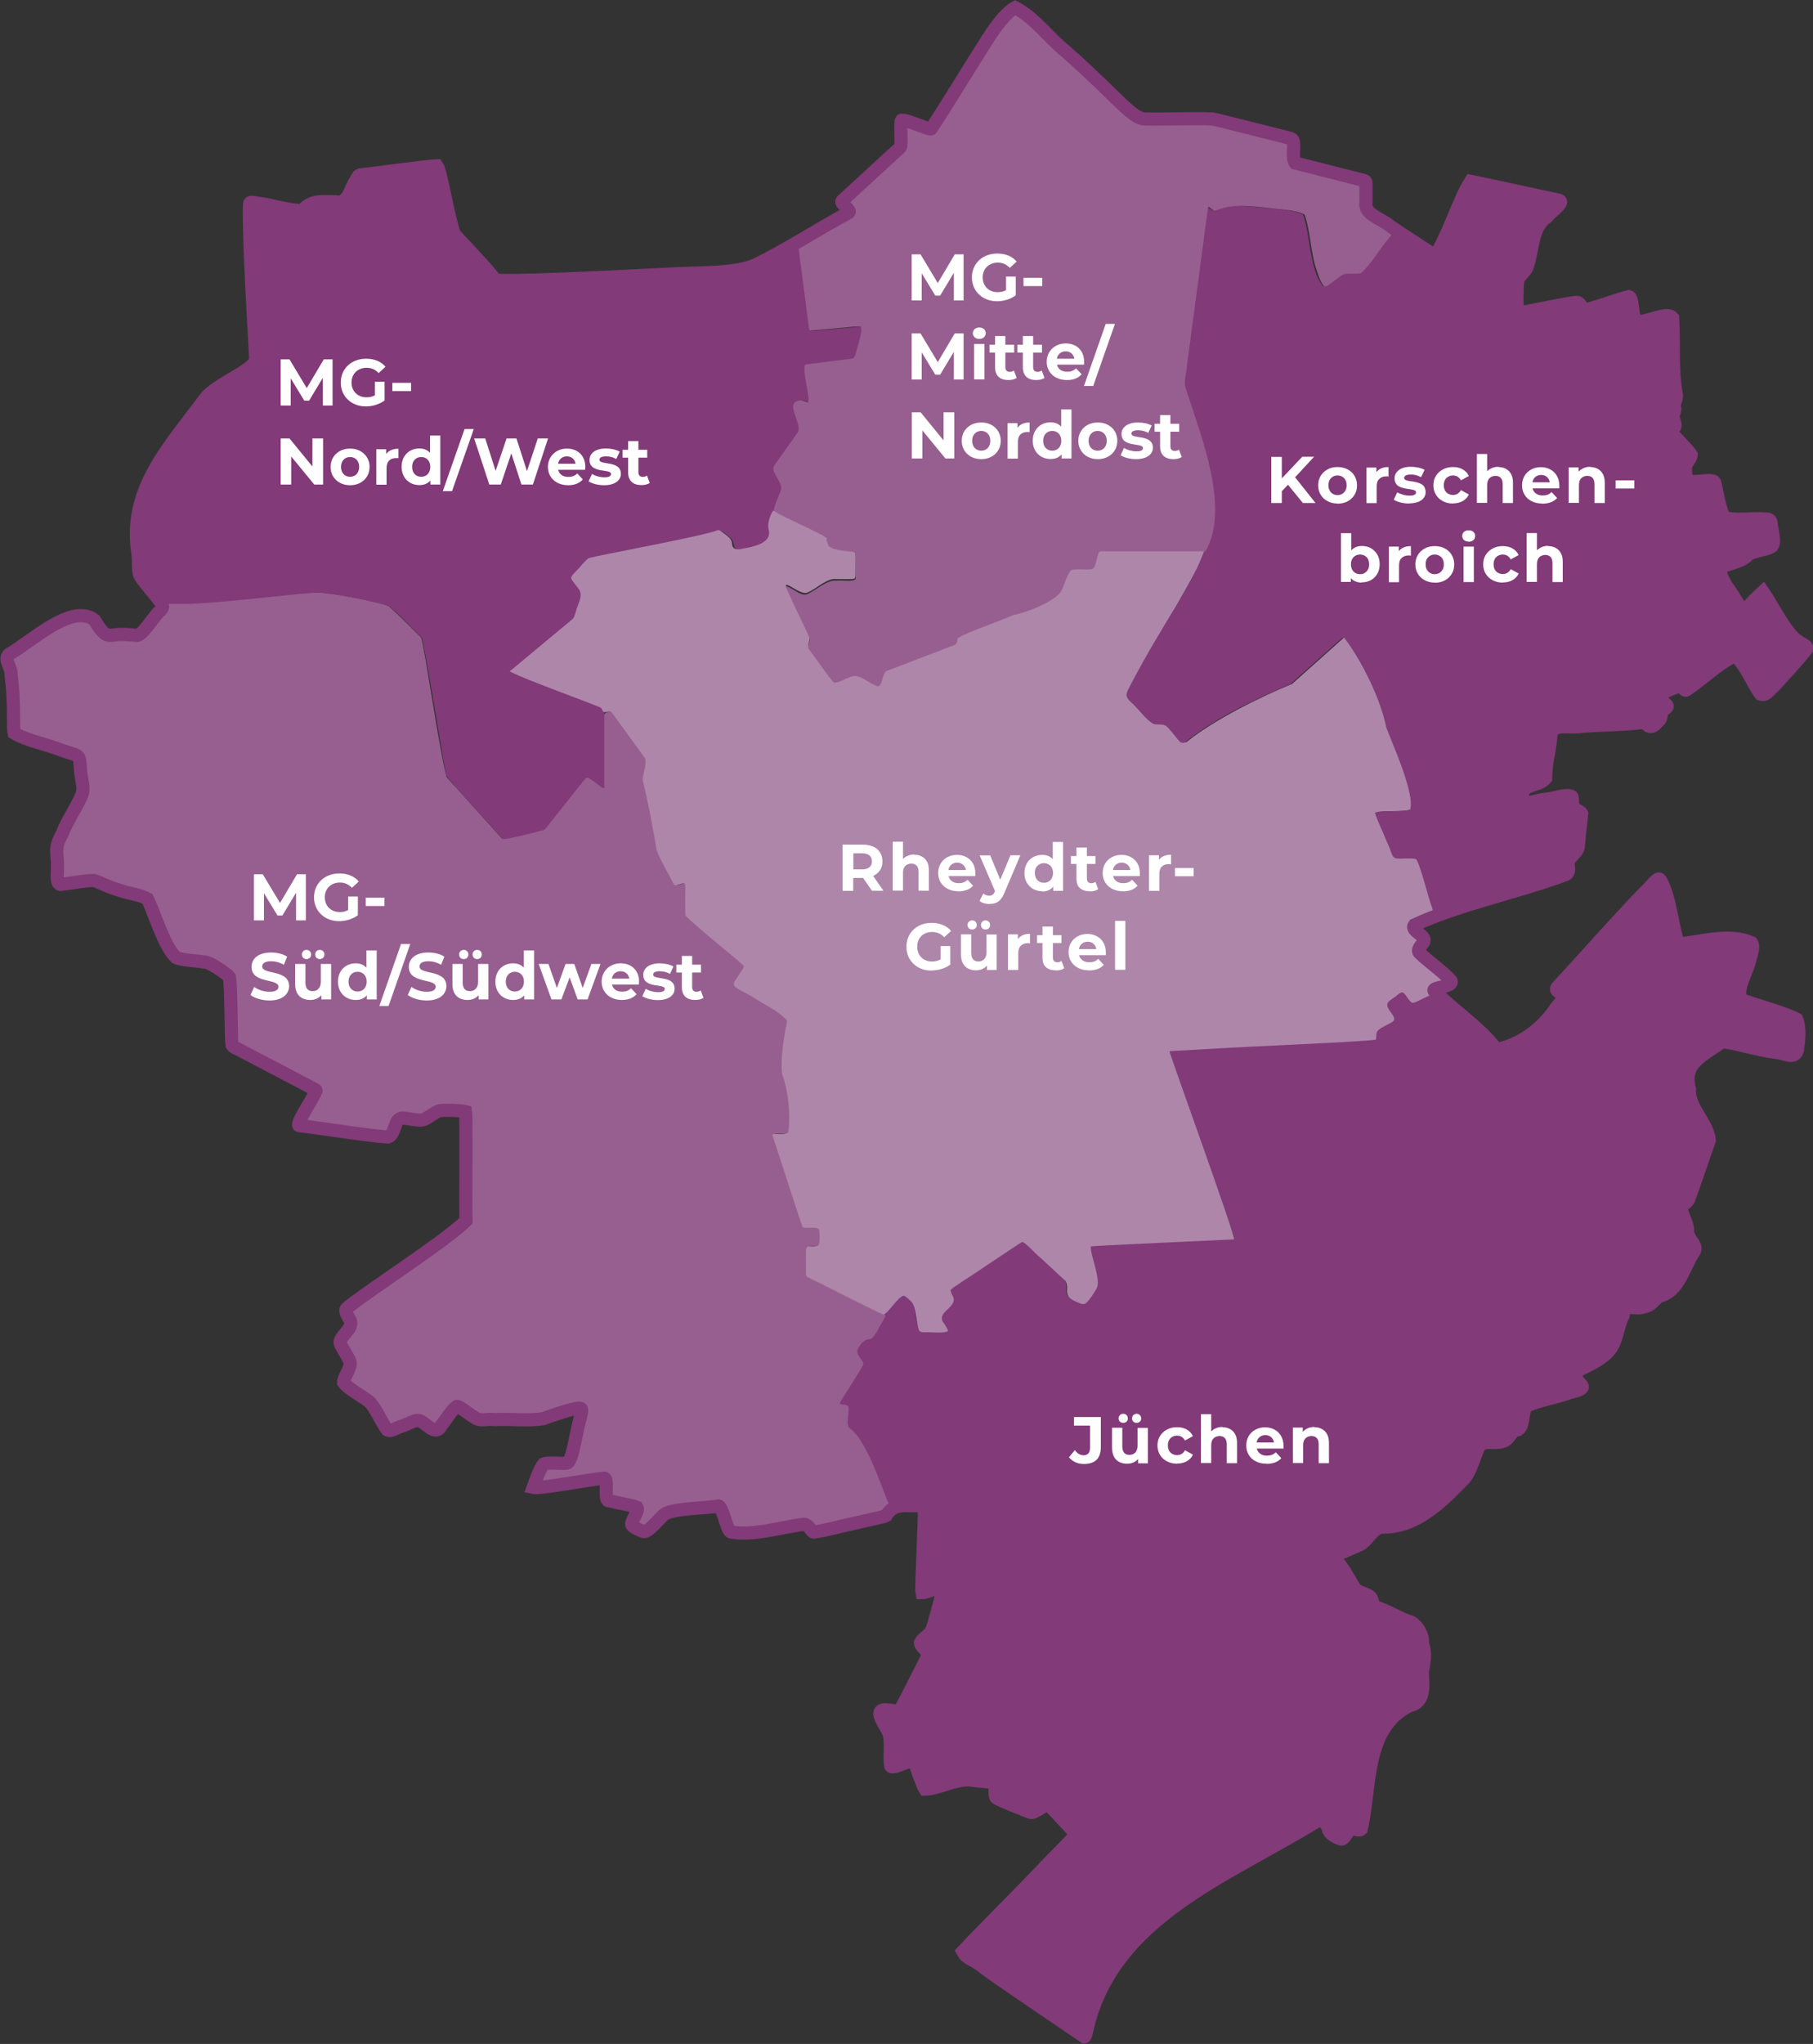 <?xml version="1.0" encoding="UTF-8"?><svg id="Ebene_1" xmlns="http://www.w3.org/2000/svg" viewBox="0 0 137.65 155.1"><rect x="0" y="0" width="137.65" height="155.1" fill="#333333" stroke="none"/><defs><style>.cls-1{fill:#ae86aa;}.cls-2{fill:#fff;}.cls-3{fill:#975f8f;}.cls-4{fill:#823a78;}.cls-5{fill:none;stroke:#823a78;stroke-miterlimit:10;}</style></defs><g id="Mönchengladbach"><path class="cls-4" d="M106.35,75.14c-.11.03-1.09.73-1.14.94-.03.15.21.46.39.78.15.24.22.38.1.49-.2.22-1.12.51-1.25.83-.1.21-.05.5-.09.59-3.22.25-13.87.77-15.62.88.2.79.52,1.5.9,2.68,1.07,3.13,3.09,8.81,4.01,11.62-.73.06-10.13.48-10.87.53-.1.38.26,1.25.34,1.87.23.95.31,1.09-.27,1.89-.21.29-.4.58-.59.64-.29.06-1.08-.35-1.23-.58-.13-.23-.04-.76-.1-.98-.23-.47-.87-.84-1.33-1.34-.66-.54-1.52-1.55-2.04-1.82-1.21.75-3.27,2.2-4.69,3.12-.34.24-.6.39-.7.48-.17.09.3.71.17,1.02-.1.38-1.19.9-.79,1.43.05.09.16.27.22.36.06.16.22.3.08.45-.35.03-1.65.09-2.01-.03-.23-.21-.31-1.35-.41-1.72-.06-.45-.48-.91-.88-.98-.95.53-1.84,2.28-2.42,3.11-.22.2-.53.21-.77.39-.26.28-.59.64-.33,1.04.24.38.55.57.18,1.01-.4.64-1.38,2.19-1.59,2.57-.12.24.51.05.63.33.09.25-.11,1.08-.04,1.36.04.23.21.31.41.5,1.22,1.24,2.13,4.28,2.7,5.53.18.43,2.89-.13,2.83.35-.02.92-.25,6.12-.21,6.42.33.01.99-.35,1.34-.43.16-.04.24-.01.24.09-.03.36-.24,1.09-.39,1.7-.2.63-.29,1.26-.55,1.64-.18.26-.6.46-.75.78,0,.38.86.75.46,1.21-.45.87-1.74,3.47-2.02,3.93-.36.16-.83-.08-1.22-.02-.33.03-.39.23-.27.51.29.6.8,1.2.76,1.93.02.5-.03,1.24.02,1.79.03.09.1.1.26.06.24-.07.74-.22,1.07-.32.34-.1.45-.12.54.12.11.35.56,1.65.74,1.91.11.08.43-.06.96-.19,1.07-.23,1.63-.61,2.7-.47.55.07,1.32.1,1.52.2.26.1.04.99.24,1.13.31.2,2.1.9,2.53,1.08.21.1.46-.08.88-.34.19-.09.46-.33.65-.14.2.2.68.73,1.13,1.21.49.56.86.81.83,1.01-.61.64-7.49,7.71-8.53,8.78-.16.24.3.39.41.5,1.07.72,8.24,5.71,8.8,6.04.05,0,.09-.14.15-.39,1.86-8.67,10.69-11.78,17.58-16.05.44-.14.77.44.83.78.17.3.64.54.9.62.29.07.44-.56.73-.71.24-.15.65.14.82-.04.53-2.11.38-4.67,1.27-6.76.3-.93,1.52-2.25,2.42-2.64,1.24-.24.96-1.63.95-2.59.1-.57.29-1.29.07-1.92-.05-.12-.07-.25-.06-.38.07-.53-.43-1.21-.83-1.46-.36-.22-.74-.21-1.11-.42-.36-.23-.94-.53-1.5-.71-.31-.11-.34-.43-.44-.69-.11-.25-.55-.35-.89-.49-.7-.39-1.04-1.65-1.73-2.41-.09-.15-.14-.24-.02-.38.39-.21,1.63-.72,1.89-.87.33-.17.93-1.11,1.31-1.21.39-.1,1.01-.07,1.5-.2,1.36-.28,2.54-1.08,3.46-2.11.93-.72,1.61-1.3,2.13-2.46.24-.54.32-1.15.58-1.5.43-.41,1.18-.08,1.72-.28.39-.07.47-.37.63-.59.12-.15.37-.21.55-.32.51-.33.28-1.5.68-1.8,1.19-.53,2.85-.8,4.09-1.28.48-.19-.74-1-.57-1.19.97-.58,2.27-1,2.92-1.99.35-.52.36-1.14.59-1.69.21-.42.28-.87.44-1.23.07-.08.16-.11.31-.09.31.06.73.03,1.09-.05.57-.07.76-.52,1.18-.81.25-.16.53-.12.75-.27.82-.87,1.3-2.12,1.92-3.17.16-.39-.16-.61-.35-.97-.13-.21-.17-.39-.18-.6.04-.45-.37-1.07-.46-1.6,0-.41.44-.44.57-.81.36-.87.69-2.05,1.03-2.98.37-.98.86-1.76.08-2.66-.87-1.35-1.61-3.21-.8-4.68.58-.51,1.61-1.22,2.3-1.61,1.59.26,3.64.85,5.28,1.03.6-.19.41-1.21.45-1.72-.06-.37.07-.75-.15-1.03-.36-.24-1.21-.46-2.02-.77-.75-.26-1.51-.5-2-.62-.16-.06-.28-.15-.33-.32,0-.93.6-2.02.83-2.94.12-.47.32-1.08,0-1.25-1.21-.35-2.79-.23-4.06-.07-.49.06-.94.37-1.4.24-.46-1.18-.49-3.13-1.32-4.78-.07-.13-.14-.19-.23-.15-.31.24-.68.69-1.01,1-2.19,2.26-4.46,4.88-6.56,7.13-.19.19-.18.32.04.44.63.32.14.77-.19,1.19-.53.78-1.11,1.38-1.94,2.07-.65.58-1.47.7-2.26,1.06-.13.03-.24,0-.38-.07-.35-.21-.75-.8-1.01-1.1-.65-.67-1.45-1.15-2.14-1.81-.37-.35-.92-.94-1.47-1.22-.34-.17-1.47.73-1.78.63-.21-.06-.55-.72-.69-.8l-.07-.02h0Z"/><path class="cls-3" d="M26.1,104.96c.44.44,1.63,1.09,2.1,1.53.38.4.89,1.69,1.32,2.07.29-.01.88-.29,1.26-.43.33-.13.64-.25.81-.31.48-.17,1.28.76,1.56.73.32-.07,1.11-1.56,1.58-1.82.15-.03.94.59,1.33.83.54.34.79.1,1.52.17,1.28-.06,2.59.11,3.73-.07.53-.19,2.58-.92,2.84-.78.14.06.05.3-.03.71-.25,1.09-.72,3.13-.83,3.37-.33.24-1.54-.07-1.95.14-.3.34-.64,1.36-.8,1.79,1.22-.02,4.88-.69,5.44-.71.13.02.11.19.12.29.03.32-.07,1,.06,1.3.42.31,1.88.39,2.29.62.22.22-.54,1.15-.38,1.33.04.14.29.24.54.36l.32.14c.33.25,1.67-1.54,1.91-1.49,1-.13,2.87-.34,3.66-.42.23-.03.28-.01.37.24.21.37.37,1.63.86,1.77,1.63.17,3.78-.4,5.41-.63.37,0,.57.55.74.59.94-.1,2.1-.49,3.47-.75,1.49-.47,2.16-.1,2.46-1.15-.03-.13-.27-.15-.38-.36-.55-1.35-1.67-4.75-2.87-5.6-.1-.09-.17-.17-.19-.31-.07-.28.13-1.11.04-1.36-.11-.27-.75-.09-.63-.32.25-.48,1.67-2.59,1.77-2.91-.03-.36-.6-.71-.43-1.12.15-.35.49-.75.81-.77.41.08.74-.82,1.02-1.26.09-.13.29-.48.27-.6-.27-.2-5.2-2.6-5.78-2.91-.13-.13-.09-.2-.1-.47,0-.44,0-1.27,0-1.59.01-.19.12-.25.34-.26.22-.01.5.01.6-.08.15-.12.1-.88.06-1.15-.13-.3-.83-.12-1.06-.18-.23-.01-.22-.07-.28-.25-.25-.77-.49-1.5-.81-2.47-.47-1.45-1.01-3.09-1.27-3.88-.08-.3-.2-.45-.07-.49.19-.07,1.13.08,1.16-.21.05-.14.03-.38.04-.64.02-1.17-.02-2.51-.45-3.36-.2-1.09-.1-2.62.19-3.78.34-.76-.12-.91-.79-1.34-.34-.22-.72-.46-1.1-.7-.76-.59-1.82-.81-2.07-1.34.06-.26.53-.86.72-1.21.1-.19.02-.21-.15-.36-.81-.69-3.72-3.15-4.15-3.52-.24-.57,0-2.17-.13-2.51-.12-.21-.74.31-.86-.04-.24-.43-.9-1.72-1.22-2.35-.37-1.47-.61-3.94-1.13-5.39,0-.87.55-1.5-.05-2.1-.62-.85-2.02-2.8-2.32-3.18-.1-.11-.31-.04-.49.05-.27.13-.18.27-.19.74v4.82c0,.14,0,.19-.13.11-.19-.12-.87-.65-1.15-.79-.83.71-2.07,2.58-2.86,3.47-.35.42-.32.5-.65.59-.7.17-1.98.45-2.56.59-.34.08-.36.08-.49-.06-.59-.65-3.72-4.12-4.12-4.57-.62-2.42-1.64-9.71-1.92-10.57-.61-.61-1.73-1.74-2.46-2.39-.86-.37-5.27-1.24-6.17-1.02-2.97.23-8.35.98-10.64.8-.28-.02-.5-.08-.58-.11-.07,0,.1.13.14.32-.08.46-.63.9-1.11,1.5-.37.41-.57.71-.71.75-.34.01-.56-.04-1.02-.06-.71-.07-1.19.24-1.58-.09-.37-.25-.65-.96-.94-1.21-2.04-.64-4.56,1.79-6.17,2.71-.15.14-.36.27-.27.52.49,1.14.49,4.07.49,5.33.03.17,0,.32.22.37.96.33,2.42.81,3.45,1.16,1.28.46,1.34.21,1.41,1.25.01.54.25,1.46.18,1.89-.14.52-1.19,2.29-1.51,3.09-.43.8-.51.99-.43,1.92.03.77.03,1.74.07,1.94.03.1.12.09.35.06.6-.05,1.71-.27,2.38-.28.37.08,1.07.5,1.85.71.83.32,1.61.34,2.24.69.59,1.18,1.24,3.56,2.16,4.44.96.42,2.21.03,3.12.79.95.68,1.03.39,1.01,1.57.05,1.4.11,4.03.14,4.3.03.07.08.11.15.15,1.48.78,5,2.61,6.02,3.15.16.09.23.1.18.22-.17.46-1.46,2.5-1.27,2.56,1.73.3,5.08.71,6.66.9.26.03.39-.16.58-.62.18-.37.29-.71.43-.79.45-.13,1.49.22,1.76.11.21-.05.66-.38,1-.57.59-.33,1.45-.08,2.12-.1.23.02.15.1.17.35,0,1.81,0,4.27,0,6.25v1.39c0,.38.06.44-.22.63-1.91,1.45-7.08,4.85-8.93,6.46-.06.29.55.91.37,1.16-.08.19-.38.54-.59.83-.58.58.32,1.21.54,1.91.13.29-.5,1.35-.51,1.57v.07s.01,0,.01,0Z"/><path class="cls-4" d="M23.64,44.99c1-.17,4.86.68,5.86.98.83.65,1.91,1.83,2.55,2.45.61,3.03,1.3,7.55,1.83,10.43.74.99,3.89,4.35,4.3,4.82.59.01,2.76-.62,3.11-.68.25-.21.35-.41.59-.69.81-1.02,2.31-2.92,2.6-3.27.32-.1.95.6,1.27.75.15.09.13,0,.13-.23,0-.89,0-2.25,0-3.24v-2.11c0-.23.04-.47-.25-.53-1.82-.71-3.98-1.55-5.8-2.26-.74-.32-1.14-.35-.93-.48.43-.36,3.48-2.89,4.47-3.71.59-.39.6-1.29.85-1.9.32-.58-1.18-1.24-.5-1.77.08-.08.23-.25.31-.33.25-.25.55-.67.84-.84.85-.22,8.9-1.7,9.74-2.1.33.03.89.52,1.04.8.1.31.09.67.43.65.62-.07,1.59-.23,2.08-.6.58-.37.21-1.01.33-1.57.12-.39.33-.88.51-1.36.17-.49.42-.93.41-1.24.03-.38-.71-1.07-.56-1.55.38-.65,1.3-1.83,1.77-2.53.09-.15.14-.34.11-.51-.08-.54-.52-1.18-.39-1.69.12-.23.48-.38.77-.26.24.1.42.2.39-.02.03-.36-.41-2.27-.33-2.66.48-.25,3.33-.34,3.77-.58.13-.18.64-2.06.56-2.28-.04-.16-.3-.07-.75-.04-.87.06-2.32.25-3.16.25-.22-.45-.69-6.17-.97-6.65-2.49,1.32-3.44,2.3-7.13,2.32-4.64.15-15.58.81-15.85.5-.64-.9-2.82-3.13-3.08-3.43-.41-1.28-1.08-4.7-1.24-5.13-.92-.09-5.18.61-5.89.64-.42.3-.69,1.21-.99,1.66-.12.23-.18.33-.34.36-.51.05-1.59,0-1.99.02-.37-.03-.71.43-1.07.65-.58.11-1.67-.29-2.43-.36-.51-.07-1.21-.31-1.54-.2-.21,2.55.37,9.67.43,12-.01.16-.1.23-.33.38-.6.39-1.99,1.3-2.71,1.76-.5.3-.55.38-.9.84-1.35,1.79-3.2,4.36-4.22,5.92-1.07,1.98-.75,4.69-.7,6.94,0,.7.97,1.45,1.3,2,.42.67.77.49,2.2.52,2.07-.01,8.71-.81,9.46-.83h.08s0,0,0,0Z"/><path class="cls-1" d="M105.97,65.09c-.26-.28-1.22-2.99-1.43-3.32-.06-.16.02-.16.32-.18.48-.08,2.31.05,2.34-.26.26-1.6-1.75-5.64-2.06-6.89-.15-.6-.53-1.92-.71-2.45-.56-.96-2.04-3.31-2.24-3.64-.08-.1-.18.08-.53.37-.93.83-2.57,2.3-3.56,3.18-2.32.93-5.99,2.76-7.96,4.37-.47.38-1.02-.91-1.46-1.2-.33-.24-.98-.03-1.18-.28-.48-.55-1.63-1.55-1.92-2.08,1.41-2.55,5.65-10.16,6.07-10.92-.24-.16-5.71,0-7.57-.06-.45.04-.6-.11-.68.17-.11.26-.21,1.01-.39,1.12-.31.28-1.74-.29-1.91.48-.12.29-.32.76-.44,1.05-.17.42-.35.53-.76.79-.84.57-2.03,1.02-2.97,1.2-.97.4-3.37,1.3-4.19,1.74-.1.13-.04.39-.19.48-.09.05-.26.1-.49.2-1.33.53-4.53,1.71-4.82,1.87-.23.22-.25,1.03-.59,1.1-.27-.06-1.29-.7-1.58-.78-.48-.06-1.2.46-1.68.52-.18,0-.44-.51-.91-1.09-.44-.69-.98-1.11-1.12-1.66.11-.41.21-.57-.08-1.06-.39-.83-1.4-2.97-1.6-3.41-.03-.08-.01-.1.09-.06.3.07,1.18.8,1.56.56.62-.24,1.47-1.12,2.19-1.01.35,0,.88,0,1.14,0,.22,0,.28-.06.29-.25,0-.36.02-1.35,0-1.7-.03-.24-.2-.24-.51-.25-.58-.09-1.64-.06-1.65-.82-.04-.2-.12-.3-.37-.39-.79-.39-2.89-1.42-3.51-1.72-.16-.08-.22-.09-.3.06-.17.36-.38.93-.24,1.36.21.9-.95,1.2-1.64,1.34-.51.08-1.13.34-1.16-.38-.04-.38-.53-.65-.85-.89-.11-.07-.17-.09-.23-.07-.81.39-8.95,1.89-9.77,2.11-.34.22-.62.65-1,1.02-.27.29-.42.42-.32.61.09.18.41.53.57.77.32.52-.13,1.11-.25,1.68-.1.3-.14.45-.24.55-.94.78-4.47,3.71-4.79,3.98,1.44.73,6.44,2.49,6.95,2.77.1.09.06.24.2.3.11.05.29-.03.42-.04.14-.01.19.08.31.25.55.76,2.12,2.91,2.41,3.32.13.45-.18,1.25-.19,1.64.35,1.28.94,4.47,1.06,5.32.25.7,1.02,1.99,1.28,2.54.14.38.9-.31.89.14.04.48-.04,1.71.03,2.28.88.93,3.58,3.04,4.31,3.72.1.09.14.13.06.28-.83,1.46-1.25,1.13.59,2.1.99.66,2.18,1.17,2.75,1.89-.23,1.19-.53,2.9-.37,4.08.45,1.17.64,3.03.47,4.32-.02.29-.97.14-1.15.21-.14.03-.01.19.07.49.52,1.52,2.01,6.27,2.17,6.56.26.1.6.02.92.05.18.01.28.05.32.17.04.27.09,1.03-.06,1.15-.19.16-.86-.02-.91.22-.06.17-.02.74-.03,1.26.04.65-.11.82.17.96.83.4,5.4,2.73,5.73,2.83.41-.18,1.03-1.3,1.51-1.44.16.02.44.31.62.48.36.5.35,1.55.52,2.05.07.33.4.23.96.25.32.02,1.08.05,1.25-.08.05-.09-.1-.33-.26-.58-.77-.93,1.24-1.21.59-2.2-.07-.16-.12-.29-.1-.35.11-.19,1.42-.96,2.7-1.85,1.3-.85,2.56-1.72,2.73-1.8.31.09.96.87,1.4,1.22.77.72,1.64,1.51,1.89,1.75.09.13.11.32.12.48-.08.73.21.89.84,1.16.25.12.44.15.59.04.25-.21.59-.73.79-1.08.41-.65-.48-2.58-.42-3.23.35-.06,10.16-.49,10.87-.53.11-.3-4.83-13.88-4.89-14.26-.06-.05.74-.05,2.07-.14,4.11-.26,12.72-.59,13.59-.76.04-.1,0-.38.09-.59.19-.33.86-.54,1.14-.74.47-.26-.22-.79-.31-1.1-.26-.47.43-.66.73-.97.22-.17.34-.24.47-.13.24.21.5.82.75.73.19-.03.59-.27.97-.44.41-.17.51-.33.54-.43.15-.25,1.23-.19,1.37-.63.02-.17-.28-.38-.52-.59-.56-.58-1.54-1.12-1.95-1.76-.05-.3.51-.61.37-.98-.13-.21-.61-.52-.73-.73-.09-.14-.02-.24.14-.33.33-.18,1.06-.42,1.36-.6.23-.14.07-.34-.05-.76-.37-.99-.75-2.82-1.22-3.67-.41-.07-1.42,0-1.59-.04l-.06-.02h0Z"/><path class="cls-4" d="M108.89,19.45c-.07,0-2.87-1.95-3.05-1.96-.63.59-2.17,2.89-2.53,3.19-.4.15-1.16,0-1.42.14-.26.04-1.08.94-1.45.88-1.06-1.29-.95-4.04-1.52-5.43-.75-.38-2.11-.39-3.05-.53-1.44-.08-2.52-.34-3.56.23-.28.07-.49-.15-.61-.24-.17-.14-.09.14-.13.22-.25,1.85-1.62,12.14-1.75,13.1,1.32,3.8,3.13,8.62,1.71,12.45-.95,2.9-3.13,5.55-5.74,10.56-.33.63-.4.8.13,1.27.53.47,1.08,1.3,1.67,1.61.27.07.72-.02.96.16.21.16.59.68.88,1.02.41.55.64.08,1.12-.23,2.13-1.6,5.18-3.04,7.42-3.97.98-.88,2.64-2.36,3.56-3.18.29-.24.41-.43.54-.33,1.41,1.86,2.77,4.73,3.18,6.79.56,1.46,1.46,3.44,1.78,5.06.09.44.12.86.05,1.08.11.36-2.79.12-2.68.37.18.57.55,1.3.9,2.18.43.83.3,1.26.85,1.25.31.04,1.04-.05,1.35.03.36.47.93,2.96,1.22,3.67.19.7.21.75.78.54,3.1-1.06,8.15-2.42,9.43-3.01.23-.09-.02-.65.13-.99.09-.25.36-.42.51-.64.23-.25.25-.61.24-.94.03-.3.13-.73.08-1.05-.02-.27.15-.53.17-.81,0-.29-.4-.35-.6-.55-.23-.24-.04-.87-.24-.94-.56-.1-1.97.33-2.66.39-.49.07-.8.2-.9.05-.09-.15-.19-.72-.02-.94.31-.32,1.38-.38,1.65-.83.12-.19-.02-.47-.03-.67,0-.26.25-.66.27-1.24.16-.6-.04-1.47.41-1.86.95-.21,2.73-.15,3.75-.27.79-.05,2.01-.07,2.62-.15.32-.08.65.01.83.23.29.17.6-.23.83-.48.18-.24.07-.47.18-.64.13-.16.5-.29.36-.47-.1-.12-.33-.26-.4-.48-.13-.58.8-.71,1.24-.96.47-.18.42.5.73.23,1.09-.73,2.47-2.05,3.62-2.54.66.46,1.13,1.62,1.6,2.32.18.31.24.63.58.63.58-.3,1.18-1.07,1.67-1.6.53-.68,1.18-1.23,1.62-1.89.06-.18-.22-.32-.42-.45-1.27-.9-2.02-2.67-2.88-3.93-.37.09-.75.85-1.11,1.12-.19.19-.32.31-.44.24-.25-.17-.92-1.47-1.16-1.7-.13-.15-.21-.25-.34-.59-.12-.34-.29-.7-.18-.84.32-.33,1.77-.53,2.04-.97.35-.34,1.32-.38,1.83-.66.39-.19-.05-1.53-.02-1.83-.06-.26-.24-.28-.55-.28-.65,0-1.45,0-2.12,0-.35,0-.67.03-.84-.09-.39-.3-.64-2.23-.78-2.68-.12-.36-1.62.14-2.04-.17-.17-.16-.19-.63-.18-.95,0-.37.41-.63.44-.99-.08-.21-.5-.52-.79-.9-.25-.3-.62-.64-.73-.84-.09-.18.17-.2.27-.36.11-.2-.16-.66-.11-.96.04-.15.13-.22.13-.4,0-.13-.05-.3-.03-.43.25-.48.09-.97.05-1.52-.3-1.6-.03-3.37-.19-4.99-.1-.26-.47-.16-.86-.07-.56.09-1.29.38-1.83.34-.39-.15-.31-1.07-.43-1.46-.06-.87-.9-.07-1.64.02-.58.18-1.24.42-1.76.55-.46.12-.4-.62-.88-.54-1.37.15-3,.69-4.32.73-.16-.1-.13-.47-.13-.79.05-.61-.15-1.34.18-1.86.23-.28.5-.5.61-.85.3-.97.41-2.03.77-2.97.5-.67,1.19-1.12,1.7-1.74.1-.17.05-.24-.1-.27-1.59-.33-3.75-.81-5.43-1.16-.78-.16-1.25-.3-1.32-.26-.72,1.41-1.9,4.24-2.61,5.67,0,0-.03,0-.03,0Z"/><path class="cls-3" d="M75.1,2.69c-.89,1.39-3.81,6.11-4.42,7.04-.46.11-2.17-.79-2.28-.62-.12.08,0,1.52-.07,1.97-.76.9-4.06,3.69-4.48,4.23.03.29.86.67.42.88-1.02.63-2.76,1.46-3.69,2.15.02.18.17,1.51.26,2.08.17,1.36.42,3.23.58,4.48.02.21.05.18.46.15.68-.02,3.18-.34,3.48-.27.13.38-.1.92-.25,1.55-.27.83-.06.87-.89.94-.69.1-2.77.32-3.11.41-.17.59.33,2.18.28,2.81-.04.12-.28-.07-.53-.11-1.52.03.22,1.85-.34,2.5-.39.57-.98,1.37-1.4,1.97-.23.34-.47.55-.39.85.07.37.63.94.58,1.38-.03.27-.63,1.45-.55,1.7.83.52,3.59,1.7,3.97,2.03.11.17.03.63.41.77.43.19,1.14.24,1.61.29.12.03.18.09.21.23.03.36.01,1.35,0,1.71.12.41-.99.2-1.44.25-.72-.06-1.4.6-2.05.93-.55.42-1.13-.29-1.71-.48-.1-.04-.12-.02-.09.06.05.13.2.42.37.79.33.83,1.24,2.5,1.44,3.13.02.24-.23.54-.07.77.44.57,1.37,1.94,1.89,2.53.33.07.79-.26,1.18-.38.76-.41,1.34.42,2.17.67.3-.03.35-.74.48-.93.11-.28.23-.23.66-.41,1.18-.46,3.28-1.26,4.27-1.64.23-.09.4-.14.49-.2.15-.1.08-.35.19-.49.83-.5,3.21-1.28,4.19-1.74,1.06-.19,2.95-.96,3.57-1.7.31-.48.45-1.3.82-1.7.38-.16,1.51.05,1.68-.14.15-.1.2-.47.3-.81.15-.55.07-.49.77-.48,1.72,0,6.63,0,7.45,0,1.9-3.24-.33-8.73-1.42-12.15-.3-.71-.04-1.14.02-1.96.48-3.58,1.15-8.64,1.59-11.93.04-.3.25.2.57.19,1.2-.49,2.13-.4,3.71-.25,1.14.17,2.24.14,3.05.53.44,1.13.48,3.02.93,4.24.19.56.39,1.22.68,1.22.27-.04,1.02-.79,1.35-.9.21-.13,1.05-.02,1.33-.1.71-.61,1.46-1.88,2.08-2.61.19-.25.34-.44.42-.55.15-.18-.07-.24-.57-.59l-1.23-.81c-.3-.2-.32-.25-.32-.63-.02-.49.04-1.29-.03-1.75-1.22-.48-3.91-.99-5.01-1.33-.27-.08-.41-.06-.45-.19-.07-.14.01-1.21-.06-1.54-.08-.34-.6-.28-1.21-.48-1.29-.3-4.31-1.16-5.1-1.23-1.3-.04-4.39.04-5.45,0-.82-.71-1.44-1.35-2.44-2.25-1.98-1.71-4.61-4.53-6.82-6.22-.63-.06-1.72,1.73-2.02,2.09,0,0-.04.06-.04.06Z"/><path class="cls-5" d="M136.54,48.72c-1.04-.8-1.92-2.7-2.69-3.82-2.02,1.86-1.12,1.86-2.7-.34-.17-.23-.69-1.17-.52-1.44.14-.2.7-.29,1.11-.46.47-.14.76-.32.93-.51.35-.35,1.31-.38,1.82-.66.38-.24-.04-1.49-.02-1.83-.06-.26-.24-.28-.55-.28-.86-.07-2.15.14-2.95-.09-.37-.31-.65-2.22-.78-2.68-.2-.37-1.73.14-2.04-.17-.17-.16-.19-.63-.18-.95,0-.36.42-.63.43-.99-.24-.37-1.24-1.32-1.52-1.74-.09-.18.17-.2.27-.36.08-.13-.04-.42-.1-.66-.08-.26.09-.45.11-.7-.14-.36.13-.66.13-1.02-.37-1.91-.18-3.97-.3-5.91-.44-.51-2.06.42-2.68.27-.48-.24-.26-1.76-.64-1.87-.92.23-2.23.73-3.18.98-.46.12-.4-.62-.87-.54-1.3.18-2.93.57-4.2.77-.05-.03-.14-.1-.18-.14-.12-.58-.06-1.61-.02-2.24.1-.47.67-.73.75-1.17.45-1.26.29-2.87,1.48-3.71.28-.35.77-.66.99-1,.11-.2.02-.26-.19-.29-1.89-.4-4.7-1.02-6.59-1.41-.92,1.43-1.78,4.34-2.72,5.64-.51-.36-2.82-1.83-3.33-2.2-.78-.66-2.08-.92-1.9-1.88,0-.42,0-.92,0-1.34,0-.24-.04-.26-.21-.3-.81-.21-4.61-1.16-5.16-1.31-.27-.41-.04-1.25-.15-1.64-.04-.18-.15-.22-.33-.26-1.39-.34-5.26-1.34-5.79-1.44-1.36-.06-3.89.03-5.13,0-1.01,0-2.15-1.72-6.04-5.14-1.36-1.1-2.32-2.53-3.83-3.31-.86.48-1.78,1.91-2.13,2.46-1.2,1.87-3.09,5-4.24,6.73-.06.06-.42-.1-1.03-.3-.36-.13-.89-.36-1.21-.35-.13.07,0,1.52-.07,1.97-.03.15-.23.26-.6.61-.98.9-2.86,2.63-3.6,3.31-.28.26-.4.27-.1.56.31.32.55.51.25.62-2.27,1.22-4.68,2.79-6.91,3.88-1.6.74-4.6.6-6.59.73-5.36.28-12.53.61-13.21.44-.17-.11-.15-.19-.37-.44-.71-.87-2.58-2.81-2.77-3.03-.48-1.34-1-4.74-1.31-5.19-.96.04-5.13.64-5.83.69-.18.07-.18.15-.32.39-.45.64-.57,1.85-1.55,1.65-1.08,0-1.77-.16-2.53.65-.86.07-2.43-.44-3.39-.54-.5-.08-.63-.18-.62.25-.06,2.42.35,9.27.48,11.63-.18.82-3.05,1.86-3.85,2.95-2.79,3.77-5.91,6.97-5.08,11.86.05.58-.02,1.22.13,1.56.18.36,1.15,1.45,1.42,1.83.23.29.45.5.17.81-.47.32-1.23,1.75-1.79,1.91-.53-.05-1.06-.12-1.64-.05-.36.05-.61.09-.86-.12-.31-.24-.6-.77-.76-1.01-1.73-1.31-4.83,1.7-6.46,2.6-.47.43.2.94.15,1.67.07.5.12,1.06.14,1.62.07,1.08,0,2.27.08,2.69.9.56,2.54.88,3.63,1.32,1.29.46,1.33.21,1.4,1.25-.02.55.28,1.45.18,1.89-.05.5-1.25,2.31-1.51,3.09-.41.78-.52,1.02-.43,1.92.13.87-.25,2.22.41,2,.61-.06,1.7-.27,2.37-.28.37.08,1.06.5,1.85.71.84.31,1.6.34,2.23.69.57,1.18,1.25,3.56,2.15,4.44.44.23,1.61.25,2.12.35.45-.05,1.84.98,1.96,1.15.13,1.14.12,4.86.18,5.15.17.25.46.27.79.48,1.62.86,5.32,2.77,5.56,2.93.31-.06-1.72,2.8-1.21,2.71,1.34.15,5.34.78,6.7.86.6-.17.45-1.46,1.13-1.44.34.02,1.18.21,1.52.14.28-.06.98-.63,1.28-.7.49-.06,1.52-.03,1.97.08.06.34,0,7.3.03,8.28-1.76,1.69-6.99,4.99-9.01,6.6-.21.14-.1.41.12.78.51.7-.49,1.15-.67,1.79-.04.23.64,1.17.75,1.51.13.46-.47,1.13-.48,1.59.34.5,1.76,1.23,2,1.51.45.45.9,1.57,1.32,2.09.28.16.71-.19,1.09-.29.4-.1,1.08-.57,1.4-.4.53.22,1.2,1.23,1.62.32.32-.36.82-1.22,1.17-1.42.15-.03.94.59,1.33.83.51.35.81.09,1.52.17,1.29-.06,2.57.12,3.72-.07.54-.2,2.57-.92,2.83-.78.14.06.05.3-.03.71-.34,1.17-.58,3.28-.99,3.44-.29.08-1.46-.08-1.79.07-.29.33-.65,1.37-.8,1.79.46.11,4.79-.69,5.33-.7.48-.19-.04,1.84.46,1.7.63.19,1.52.28,2.09.5.19.32-.53,1.12-.38,1.33.06.18.6.4.85.5.38.15,1.34-1.13,1.65-1.32.76-.47,3.39-.44,4.03-.61.35-.1.67,1.92.99,1.97,1.63.32,3.95-.39,5.53-.58.37,0,.57.55.74.59.97-.12,2.18-.49,3.46-.75,1.03-.25,1.85-.39,2.05-.5.51-.84,1.19-.78,2.14-.75.43,0,.71-.02.76.06.07.34-.25,6.21-.18,6.54.33,0,.99-.34,1.34-.42.22-.06.27.02.23.22-.09.47-.27,1.16-.44,1.78-.18.56-.26,1.09-.49,1.43-.18.26-.6.46-.75.78-.05.31.77.72.52,1.09-.37.71-1.79,3.56-2.08,4.04-.24.17-.6-.03-.86-.02-1.42-.2-.15,1.22.04,1.8.19.72.01,1.64.11,2.43.03.09.1.1.26.06.34.04,1.41-.72,1.61-.2.13.39.55,1.62.74,1.91,1.08,0,2.49-.9,3.66-.66.55.07,1.32.1,1.52.2.26.1.04.99.24,1.13.3.2,2.11.91,2.53,1.08.21.1.46-.08.88-.33.19-.1.46-.33.65-.14.37.38,1.75,1.86,1.94,2.08.1.13,0,.14-.12.29-.69.7-1.34,1.38-2.23,2.29-1.77,1.89-4.71,4.77-6.2,6.38.35.66.68.46,1.75,1.35,1.62,1.17,6.87,4.7,7.49,5.13.05,0,.09-.14.15-.39,1.87-8.66,10.69-11.76,17.58-16.02.43-.14.78.44.83.78.17.3.64.54.9.62.29.07.44-.56.73-.71.24-.15.65.14.82-.04.74-3.13.21-7.69,3.69-9.38,1.23-.25.97-1.62.95-2.58.13-.63.29-1.43,0-2.1.1-.6-.35-1.36-.83-1.64-.93-.29-1.58-.76-2.6-1.12-.31-.11-.34-.43-.44-.69-.15-.32-.82-.39-1.16-.65-.23-.23-.42-.7-.72-1.14-.25-.55-.76-.94-.84-1.41.15-.19,1.46-.67,1.85-.88.61-.3,1-1.34,1.75-1.33,2.53.02,4.41-1.87,6.05-3.55.63-.56.91-1.98,1.3-2.66.44-.4,1.18-.08,1.72-.28.61-.17.55-.79,1.18-.9.52-.32.28-1.5.68-1.8.92-.45,2.23-.63,3.24-1.01,1.77-.43.63-.5.28-1.46.96-.59,2.27-.99,2.92-1.99.43-.74.49-1.66.86-2.41.08-.99.88-.39,1.57-.65.57-.07.76-.52,1.18-.81,1.52-.35,1.85-2.24,2.67-3.43.16-.39-.16-.61-.35-.97-.13-.21-.17-.39-.18-.6.04-.45-.37-1.06-.46-1.59,0-.41.44-.44.57-.81.5-1.36,1.06-3.06,1.55-4.43-.13-1.37-1.61-2.46-1.51-3.91-.52-1.82.87-2.45,2.13-3.32.17-.12.3-.21.43-.25,1.16.15,2.73.66,3.97.8.62.02,1.46.62,1.67-.17.11-.73.21-1.68-.06-2.34-.94-.5-3.21-1.1-4.25-1.5-.32-.91.48-2.03.68-2.95.13-.47.34-1.07.15-1.35-1.74-.76-3.8-.06-5.56.09-.49-1.36-.59-3.43-1.32-4.77-.07-.13-.14-.19-.23-.15-.33.21-.67.71-1.01,1-2.19,2.26-4.46,4.87-6.56,7.12-.19.19-.18.32.04.44.62.31.14.78-.19,1.18-.93,1.41-2.37,2.6-4.08,3.08-.25.08-.41.07-.63-.12-1.37-1.65-3.01-2.68-4.57-4.24-.14-.28,1.56-.27,1.28-.76-.6-.69-1.78-1.49-2.41-2.13-.15-.18.07-.45.27-.7.5-.59-.99-.88-.63-1.39,3.35-1.55,8.22-2.59,11.33-3.77.45-.1.39-.42.34-.83,0-.59.63-.76.77-1.29.06-.84.17-1.75.26-2.55-.11-.24-.54-.26-.65-.55-.09-.23-.01-.62-.1-.75-.42-.25-1.31.15-1.94.19-.58.03-1.27.38-1.67.19-.63-1.42,1.03-1.04,1.62-1.77.02-1.35.27-1.67.42-3.45.35-.75,1.49-.31,2.37-.5,1.56-.11,2.91-.11,4.21-.24.32-.08.65.01.83.23.31.15.58-.22.83-.48.18-.24.07-.47.18-.64.13-.16.5-.29.36-.47-.1-.12-.33-.26-.4-.47-.12-.59.78-.7,1.23-.96.47-.18.42.5.73.23,1.07-.71,2.47-2.06,3.61-2.54.82.62,1.33,2.09,1.95,2.9.44.16.69-.34,1.06-.64.8-.9,1.74-1.87,2.44-2.79.07-.23-.35-.37-.51-.49l-.09-.06h0Z"/></g><path class="cls-2" d="M96.52,38.17v-3.5h.8v3.5h-.8ZM97.24,37.37l-.04-.94,1.67-1.77h.9l-1.5,1.62-.46.48s-.57.6-.57.6ZM98.92,38.17l-1.24-1.52.53-.58,1.67,2.1s-.95,0-.95,0Z"/><path class="cls-2" d="M101.55,38.21c-.28,0-.54-.06-.76-.18-.22-.12-.4-.28-.52-.49-.13-.21-.19-.45-.19-.71s.06-.51.19-.72c.13-.21.3-.37.52-.49.22-.12.47-.18.76-.18s.54.06.77.18c.22.12.4.28.52.49s.19.45.19.72-.06.51-.19.72-.3.37-.52.49c-.22.12-.48.18-.77.18ZM101.55,37.57c.13,0,.25-.03.35-.09.1-.06.18-.14.25-.26s.09-.25.09-.4-.03-.29-.09-.4c-.06-.11-.14-.19-.25-.25-.1-.06-.22-.09-.35-.09s-.25.03-.35.09c-.1.06-.19.14-.25.25-.06.11-.09.24-.09.4s.03.29.09.4c.06.11.14.2.25.26.1.06.22.09.34.09Z"/><path class="cls-2" d="M103.75,38.17v-2.69h.75v.77l-.11-.23c.08-.19.21-.33.38-.43s.39-.15.65-.15v.73s-.06-.01-.09-.02-.06,0-.08,0c-.22,0-.4.06-.53.19-.13.12-.2.31-.2.57v1.27s-.78,0-.78,0Z"/><path class="cls-2" d="M106.99,38.21c-.23,0-.45-.03-.66-.08-.21-.06-.38-.12-.51-.21l.26-.56c.13.07.27.13.44.18.17.05.33.07.5.07.18,0,.31-.02.38-.07.08-.04.11-.1.11-.18,0-.06-.03-.11-.09-.14-.06-.03-.13-.06-.23-.07-.09-.02-.2-.03-.32-.05-.12-.02-.23-.04-.35-.07-.12-.03-.22-.07-.32-.13-.1-.06-.18-.13-.23-.23-.06-.1-.09-.22-.09-.38,0-.17.05-.32.15-.45.1-.13.24-.23.42-.31.18-.07.4-.11.67-.11.19,0,.37.02.56.06s.35.1.48.17l-.27.56c-.13-.07-.26-.12-.39-.16-.13-.03-.26-.04-.38-.04-.18,0-.31.02-.39.07-.08.05-.12.11-.12.18,0,.07.03.12.09.15.06.03.14.06.24.08.1.02.2.03.32.05.12.02.23.04.34.07.11.03.22.07.32.13.1.06.18.13.23.23s.09.22.09.38c0,.16-.05.31-.15.44-.1.13-.24.23-.43.3s-.42.11-.69.11h0Z"/><path class="cls-2" d="M110.32,38.21c-.29,0-.55-.06-.77-.18-.23-.12-.4-.28-.53-.49s-.19-.45-.19-.72.06-.51.19-.71.3-.37.53-.49c.22-.12.48-.18.77-.18s.53.06.74.18c.21.12.36.29.46.5l-.6.33c-.07-.13-.16-.22-.26-.28-.1-.06-.22-.09-.34-.09-.13,0-.25.03-.36.09-.11.06-.19.14-.25.25-.06.11-.09.24-.09.4s.03.29.09.4.15.2.25.25c.11.06.23.09.36.09.12,0,.24-.03.34-.09.1-.06.19-.15.26-.28l.6.33c-.09.21-.25.38-.46.5-.21.12-.46.18-.74.18Z"/><path class="cls-2" d="M113.75,35.44c.21,0,.4.04.57.13s.3.21.4.39c.1.17.15.4.15.67v1.54h-.78v-1.42c0-.22-.05-.38-.14-.48-.09-.1-.23-.16-.4-.16-.12,0-.23.03-.33.08-.1.05-.17.13-.23.23-.05.1-.08.24-.08.41v1.33h-.78v-3.71h.78v1.77l-.17-.23c.1-.18.24-.32.42-.42s.38-.15.62-.15Z"/><path class="cls-2" d="M117.09,38.21c-.31,0-.58-.06-.81-.18-.23-.12-.41-.28-.53-.49-.13-.21-.19-.45-.19-.71s.06-.5.18-.71c.12-.21.29-.37.51-.49.22-.12.46-.18.74-.18s.5.06.71.17.38.27.5.48c.12.21.19.46.19.75,0,.03,0,.06,0,.1,0,.04,0,.07,0,.11h-2.19v-.46h1.78l-.31.14c0-.14-.02-.26-.08-.37-.06-.1-.13-.18-.23-.24-.1-.06-.22-.09-.35-.09s-.25.03-.35.09c-.1.06-.18.14-.24.25s-.08.23-.08.37v.12c0,.15.03.28.1.39.07.11.16.19.27.25.12.06.26.09.42.09.14,0,.26-.02.37-.06s.21-.11.3-.2l.42.45c-.12.14-.28.25-.46.32-.19.07-.4.11-.64.11Z"/><path class="cls-2" d="M120.72,35.44c.21,0,.4.04.57.13s.3.21.4.39c.1.17.15.4.15.67v1.54h-.78v-1.42c0-.22-.05-.38-.14-.48-.09-.1-.23-.16-.4-.16-.12,0-.23.03-.33.08-.1.05-.17.13-.23.23-.05.1-.08.24-.08.41v1.33h-.78v-2.69h.75v.75l-.14-.23c.1-.18.24-.32.42-.42s.38-.15.62-.15Z"/><path class="cls-2" d="M122.66,37.07v-.62h1.42v.62h-1.42Z"/><path class="cls-2" d="M101.81,44.17v-3.71h.78v1.56l-.05.79.02.8v.55s-.75,0-.75,0ZM103.39,44.21c-.23,0-.43-.05-.6-.15-.17-.1-.3-.25-.39-.46s-.13-.47-.13-.78.05-.58.14-.78c.1-.2.23-.35.4-.46.17-.1.37-.15.59-.15.26,0,.49.06.69.17.2.12.36.28.48.48.12.21.18.45.18.73s-.06.52-.18.73c-.12.21-.28.37-.48.48-.2.11-.43.17-.69.17ZM103.26,43.57c.13,0,.25-.03.35-.09.1-.06.18-.14.25-.26s.09-.25.09-.4-.03-.29-.09-.4c-.06-.11-.14-.19-.25-.25-.1-.06-.22-.09-.35-.09s-.25.03-.35.09c-.1.06-.19.14-.25.25-.06.11-.09.24-.09.4s.03.29.09.4.14.2.25.26c.1.06.22.09.35.09Z"/><path class="cls-2" d="M105.45,44.17v-2.69h.75v.77l-.11-.23c.08-.19.21-.33.38-.43s.39-.15.65-.15v.73s-.06-.01-.09-.02-.06,0-.08,0c-.22,0-.4.06-.53.19-.13.12-.2.31-.2.57v1.27s-.78,0-.78,0Z"/><path class="cls-2" d="M108.93,44.21c-.28,0-.54-.06-.76-.18-.22-.12-.4-.28-.52-.49-.13-.21-.19-.45-.19-.71s.06-.51.19-.72c.13-.21.3-.37.52-.49.22-.12.47-.18.76-.18s.54.06.77.18c.22.12.4.28.52.49s.19.45.19.72-.06.51-.19.72-.3.37-.52.49c-.22.12-.48.18-.77.18ZM108.93,43.57c.13,0,.25-.03.35-.09.1-.06.18-.14.25-.26s.09-.25.09-.4-.03-.29-.09-.4c-.06-.11-.14-.19-.25-.25-.1-.06-.22-.09-.35-.09s-.25.03-.35.09c-.1.06-.19.14-.25.25-.06.11-.09.24-.09.4s.03.29.09.4c.06.11.14.2.25.26.1.06.22.09.34.09Z"/><path class="cls-2" d="M111.51,41.1c-.15,0-.26-.04-.36-.12-.09-.08-.13-.19-.13-.31s.04-.23.13-.31c.09-.08.21-.12.36-.12s.26.04.35.12c.09.08.14.18.14.3,0,.13-.04.24-.13.32-.09.08-.21.13-.36.13ZM111.12,44.17v-2.69h.78v2.69h-.78Z"/><path class="cls-2" d="M114.1,44.21c-.29,0-.55-.06-.77-.18-.23-.12-.4-.28-.53-.49s-.19-.45-.19-.72.06-.51.19-.71.3-.37.53-.49c.22-.12.48-.18.77-.18s.53.06.74.18c.21.12.36.29.46.5l-.6.33c-.07-.13-.16-.22-.26-.28-.1-.06-.22-.09-.34-.09-.13,0-.25.03-.36.09-.11.06-.19.14-.25.25-.06.11-.09.24-.09.4s.03.29.09.4.15.2.25.25c.11.06.23.09.36.09.12,0,.24-.03.34-.09.1-.06.19-.15.26-.28l.6.33c-.09.21-.25.38-.46.5-.21.12-.46.18-.74.18Z"/><path class="cls-2" d="M117.53,41.44c.21,0,.4.04.57.13s.3.21.4.39c.1.17.15.4.15.67v1.54h-.78v-1.42c0-.22-.05-.38-.14-.48-.09-.1-.23-.16-.4-.16-.12,0-.23.03-.33.08-.1.05-.17.13-.23.23-.05.1-.08.24-.08.41v1.33h-.78v-3.71h.78v1.77l-.17-.23c.1-.18.24-.32.42-.42s.38-.15.62-.15Z"/><path class="cls-2" d="M63.97,67.59v-3.5h1.51c.31,0,.58.05.81.15.23.1.4.25.52.44s.19.42.19.68-.06.49-.19.68c-.12.19-.3.33-.52.43-.23.1-.5.15-.81.15h-1.07l.37-.35v1.33h-.81ZM64.79,66.35l-.37-.38h1.03c.25,0,.43-.05.56-.16.13-.11.19-.26.19-.45s-.06-.34-.19-.45c-.13-.1-.31-.16-.56-.16h-1.03l.37-.39s0,1.98,0,1.98ZM66.2,67.59l-.88-1.27h.87l.88,1.27h-.87Z"/><path class="cls-2" d="M69.41,64.86c.21,0,.4.04.57.13.17.08.3.21.4.39.1.17.14.4.14.67v1.54h-.78v-1.42c0-.22-.05-.38-.14-.48-.1-.1-.23-.16-.4-.16-.12,0-.23.03-.33.08s-.17.13-.23.23c-.06.1-.08.24-.08.41v1.33h-.78v-3.71h.78v1.77l-.17-.23c.1-.18.24-.32.42-.42s.38-.15.62-.15Z"/><path class="cls-2" d="M72.76,67.63c-.31,0-.58-.06-.8-.18-.23-.12-.41-.28-.54-.49-.13-.21-.19-.45-.19-.71s.06-.5.18-.71.29-.37.51-.49c.22-.12.46-.18.74-.18s.5.06.71.17.38.27.5.48c.12.21.18.46.18.75,0,.03,0,.06,0,.1,0,.04,0,.07,0,.11h-2.19v-.46h1.78l-.3.14c0-.14-.02-.26-.08-.37-.06-.1-.14-.18-.24-.24-.1-.06-.22-.09-.35-.09s-.25.03-.35.09c-.1.06-.18.14-.24.25s-.08.23-.08.37v.12c0,.15.03.28.1.39.07.11.16.19.27.25.12.06.26.09.42.09.14,0,.26-.02.37-.06s.21-.11.3-.2l.42.45c-.12.14-.28.25-.47.32-.19.07-.4.11-.64.11h0Z"/><path class="cls-2" d="M75.12,68.6c-.14,0-.27-.02-.41-.06-.14-.04-.25-.1-.34-.18l.29-.56c.06.06.13.1.21.13.08.03.16.04.24.04.11,0,.19-.03.26-.08.07-.05.12-.14.18-.26l.14-.33.06-.08.97-2.32h.75l-1.21,2.85c-.09.22-.19.39-.3.51-.11.12-.23.21-.37.26-.13.05-.28.07-.45.07ZM75.58,67.7l-1.2-2.79h.8l.93,2.25-.54.54Z"/><path class="cls-2" d="M79.13,67.63c-.25,0-.48-.06-.69-.17-.2-.12-.36-.28-.48-.48-.12-.21-.18-.45-.18-.73s.06-.52.18-.73c.12-.21.28-.37.48-.48.2-.11.43-.17.69-.17.23,0,.42.05.59.15s.3.25.39.46c.09.2.14.46.14.78s-.04.57-.14.78c-.09.21-.22.36-.39.46-.17.1-.37.15-.61.15ZM79.26,66.99c.13,0,.25-.03.35-.09.1-.06.19-.14.25-.26.06-.11.09-.25.09-.4s-.03-.29-.09-.4c-.06-.11-.14-.19-.25-.25-.1-.06-.22-.09-.35-.09s-.24.03-.35.09c-.1.06-.19.14-.25.25-.06.11-.09.24-.09.4s.03.29.09.4.14.2.25.26c.1.06.22.09.35.09ZM79.97,67.59v-1.35s-.04-.79-.04-.79v-1.56h.78v3.71s-.75,0-.75,0Z"/><path class="cls-2" d="M81.31,65.56v-.6h1.86v.6h-1.86ZM82.73,67.63c-.32,0-.56-.08-.74-.24s-.26-.4-.26-.72v-2.36h.79v2.35c0,.11.03.2.09.27.06.06.14.09.24.09.13,0,.23-.03.32-.1l.21.55c-.08.06-.17.1-.28.13-.11.03-.23.04-.35.04h0Z"/><path class="cls-2" d="M85.25,67.63c-.31,0-.58-.06-.8-.18-.23-.12-.41-.28-.54-.49-.13-.21-.19-.45-.19-.71s.06-.5.18-.71.29-.37.51-.49c.22-.12.46-.18.74-.18s.5.06.71.17.38.27.5.48c.12.21.18.46.18.75,0,.03,0,.06,0,.1,0,.04,0,.07,0,.11h-2.19v-.46h1.78l-.3.14c0-.14-.02-.26-.08-.37-.06-.1-.14-.18-.24-.24-.1-.06-.22-.09-.35-.09s-.25.03-.35.09c-.1.06-.18.14-.24.25s-.08.23-.08.37v.12c0,.15.03.28.1.39.07.11.16.19.27.25.12.06.26.09.42.09.14,0,.26-.02.37-.06s.21-.11.3-.2l.42.45c-.12.14-.28.25-.47.32-.19.07-.4.11-.64.11h0Z"/><path class="cls-2" d="M87.24,67.59v-2.69h.75v.77l-.11-.23c.08-.19.21-.33.38-.43.18-.1.39-.15.65-.15v.73s-.06-.01-.09-.02-.06,0-.08,0c-.22,0-.4.06-.53.19-.13.12-.19.31-.19.57v1.27s-.78,0-.78,0Z"/><path class="cls-2" d="M89.21,66.49v-.62h1.42v.62h-1.42Z"/><path class="cls-2" d="M70.73,73.65c-.28,0-.53-.04-.76-.13-.23-.09-.44-.21-.61-.38-.17-.16-.3-.35-.4-.57-.09-.22-.14-.46-.14-.73s.05-.5.14-.73c.1-.22.23-.41.4-.57.17-.16.38-.29.61-.38.23-.09.49-.13.77-.13.31,0,.59.05.84.16.25.1.46.25.63.45l-.52.48c-.13-.14-.27-.24-.42-.3-.15-.06-.31-.1-.5-.1-.17,0-.32.03-.46.08-.14.06-.26.13-.36.23s-.18.22-.23.35c-.06.14-.08.29-.08.46s.03.31.08.45c.05.14.13.26.23.36.1.1.22.18.36.23.14.06.29.08.46.08s.32-.03.47-.08.3-.14.44-.27l.46.59c-.19.15-.42.26-.67.33-.25.08-.5.11-.75.11h0ZM71.41,73.1v-1.31h.74v1.42l-.74-.11Z"/><path class="cls-2" d="M74.11,73.63c-.23,0-.43-.04-.6-.13-.17-.09-.31-.22-.4-.4-.1-.18-.15-.41-.15-.68v-1.52h.78v1.4c0,.23.05.39.14.5.09.1.23.16.4.16.12,0,.23-.03.32-.08.09-.05.17-.13.22-.24.06-.11.08-.24.08-.4v-1.33h.77v2.69h-.74v-.75l.13.22c-.09.19-.23.33-.4.42-.17.1-.36.14-.57.14h0ZM73.81,70.53c-.1,0-.18-.03-.25-.09-.07-.06-.1-.15-.1-.25s.03-.18.1-.25c.07-.06.15-.1.25-.1s.18.03.25.1.1.15.1.25-.03.19-.1.25c-.07.06-.15.09-.25.09ZM74.83,70.53c-.1,0-.18-.03-.25-.09-.07-.06-.1-.15-.1-.25s.03-.18.1-.25.15-.1.25-.1c.09,0,.17.03.24.1s.1.15.1.25-.03.19-.1.25c-.07.06-.15.09-.24.09Z"/><path class="cls-2" d="M76.53,73.59v-2.69h.75v.77l-.1-.23c.08-.19.21-.33.38-.43s.39-.15.64-.15v.73s-.06-.01-.09-.02-.06,0-.08,0c-.22,0-.39.06-.52.19-.13.12-.2.31-.2.57v1.27h-.78Z"/><path class="cls-2" d="M78.73,71.56v-.6h1.86v.6h-1.86ZM80.15,73.63c-.32,0-.56-.08-.74-.24s-.26-.4-.26-.72v-2.36h.79v2.35c0,.11.03.2.09.27.06.06.14.09.24.09.13,0,.23-.03.32-.1l.21.55c-.08.06-.17.1-.28.13-.11.03-.23.04-.35.04h0Z"/><path class="cls-2" d="M82.66,73.63c-.31,0-.57-.06-.8-.18-.23-.12-.41-.28-.54-.49-.13-.21-.19-.45-.19-.71s.06-.5.18-.71c.12-.21.29-.37.51-.49.22-.12.46-.18.74-.18s.5.06.71.17c.21.11.38.27.5.48.12.21.19.46.19.75,0,.03,0,.06,0,.1,0,.04,0,.07-.01.11h-2.18v-.46h1.77l-.3.14c0-.14-.02-.26-.08-.37-.06-.1-.13-.18-.23-.24-.1-.06-.22-.09-.35-.09s-.25.03-.35.09c-.1.06-.18.14-.24.25s-.08.23-.08.37v.12c0,.15.03.28.1.39.07.11.16.19.28.25.12.06.26.09.42.09.14,0,.26-.02.37-.06.11-.04.21-.11.3-.2l.42.45c-.12.14-.28.25-.46.32-.19.07-.4.11-.65.11h0Z"/><path class="cls-2" d="M84.66,73.59v-3.71h.78v3.71h-.78Z"/><path class="cls-2" d="M82.3,111.09c-.24,0-.45-.04-.65-.13-.2-.09-.36-.22-.49-.38l.45-.54c.09.13.19.22.3.29.11.06.22.1.35.1.33,0,.5-.19.5-.58v-1.67h-1.22v-.65h2.04v2.27c0,.43-.11.76-.32.97-.22.21-.53.32-.94.32h0Z"/><path class="cls-2" d="M85.58,111.07c-.23,0-.43-.04-.6-.13-.17-.09-.31-.22-.4-.4-.1-.18-.15-.41-.15-.68v-1.52h.78v1.4c0,.23.05.39.14.5s.23.16.4.16c.12,0,.23-.03.32-.08.09-.05.17-.13.22-.24.05-.11.08-.24.08-.4v-1.33h.78v2.69h-.74v-.75l.13.22c-.09.19-.23.33-.4.42-.17.1-.36.14-.57.14h0ZM85.28,107.97c-.1,0-.18-.03-.25-.09-.07-.06-.1-.15-.1-.25s.03-.18.1-.25.15-.1.25-.1.18.03.25.1.1.15.1.25-.03.19-.1.25c-.07.06-.15.09-.25.09ZM86.3,107.97c-.1,0-.18-.03-.25-.09-.07-.06-.1-.15-.1-.25s.03-.18.1-.25c.07-.06.15-.1.25-.1.09,0,.17.03.24.1s.1.15.1.25-.03.19-.1.25c-.07.06-.15.09-.24.09Z"/><path class="cls-2" d="M89.37,111.07c-.29,0-.55-.06-.77-.18-.23-.12-.4-.28-.53-.49s-.19-.45-.19-.72.06-.51.19-.71.3-.37.53-.49c.22-.12.48-.18.77-.18s.53.06.74.18c.21.12.36.29.46.5l-.6.33c-.07-.13-.16-.22-.26-.28-.1-.06-.22-.09-.34-.09-.13,0-.25.03-.36.09-.11.06-.19.14-.25.25-.06.11-.09.24-.09.4s.03.29.09.4.15.2.25.25c.11.06.23.09.36.09.12,0,.24-.03.34-.09.1-.06.19-.15.26-.28l.6.33c-.09.21-.25.38-.46.5-.21.12-.46.18-.74.18h0Z"/><path class="cls-2" d="M92.8,108.3c.21,0,.4.04.57.13s.3.21.4.39c.1.17.15.4.15.67v1.54h-.78v-1.42c0-.22-.05-.38-.14-.48-.09-.1-.23-.16-.4-.16-.12,0-.23.03-.33.08-.1.05-.17.13-.23.23-.05.1-.08.24-.08.41v1.33h-.78v-3.71h.78v1.77l-.17-.23c.1-.18.24-.32.42-.42s.38-.15.62-.15Z"/><path class="cls-2" d="M96.15,111.07c-.31,0-.58-.06-.81-.18-.23-.12-.41-.28-.53-.49-.13-.21-.19-.45-.19-.71s.06-.5.18-.71c.12-.21.29-.37.51-.49.22-.12.46-.18.74-.18s.5.06.71.17.38.27.5.48c.12.21.19.46.19.75,0,.03,0,.06,0,.1,0,.04,0,.07,0,.11h-2.19v-.46h1.78l-.31.14c0-.14-.02-.26-.08-.37-.06-.1-.13-.18-.23-.24-.1-.06-.22-.09-.35-.09s-.25.03-.35.09c-.1.06-.18.14-.24.25s-.08.23-.08.37v.12c0,.15.03.28.1.39.07.11.16.19.27.25.12.06.26.09.42.09.14,0,.26-.02.37-.06s.21-.11.3-.2l.42.45c-.12.14-.28.25-.46.32-.19.07-.4.11-.64.11h0Z"/><path class="cls-2" d="M99.78,108.3c.21,0,.4.04.57.13s.3.21.4.39c.1.17.15.4.15.67v1.54h-.78v-1.42c0-.22-.05-.38-.14-.48-.09-.1-.23-.16-.4-.16-.12,0-.23.03-.33.08-.1.05-.17.13-.23.23-.05.1-.08.24-.08.41v1.33h-.78v-2.69h.75v.75l-.14-.23c.1-.18.24-.32.42-.42s.38-.15.62-.15Z"/><path class="cls-2" d="M22.48,69.84v-2.1s-1.04,1.73-1.04,1.73h-.37l-1.03-1.69v2.06h-.76v-3.5h.67l1.31,2.18,1.29-2.18h.67v3.5s-.75,0-.75,0Z"/><path class="cls-2" d="M26.43,68.03h.74v1.42c-.39.29-.92.45-1.42.45-1.1,0-1.91-.76-1.91-1.81s.81-1.81,1.93-1.81c.62,0,1.13.21,1.47.61l-.52.48c-.26-.27-.55-.4-.91-.4-.68,0-1.15.46-1.15,1.12s.47,1.12,1.14,1.12c.22,0,.43-.04.63-.15v-1.03Z"/><path class="cls-2" d="M27.77,68.12h1.42v.63h-1.42v-.63Z"/><path class="cls-2" d="M19.02,75.5l.28-.61c.29.22.74.37,1.16.37.48,0,.68-.16.68-.38,0-.66-2.04-.21-2.04-1.51,0-.6.48-1.09,1.48-1.09.44,0,.89.1,1.22.31l-.25.62c-.33-.19-.66-.27-.97-.27-.48,0-.67.18-.67.4,0,.65,2.04.2,2.04,1.49,0,.59-.49,1.09-1.49,1.09-.56,0-1.12-.17-1.43-.41Z"/><path class="cls-2" d="M25.14,73.15v2.69h-.74v-.32c-.21.24-.51.36-.84.36-.68,0-1.15-.38-1.15-1.21v-1.52h.78v1.41c0,.45.2.65.55.65s.62-.23.62-.73v-1.33h.78ZM22.92,72.43c0-.21.16-.35.35-.35s.35.14.35.35-.15.35-.35.35-.35-.14-.35-.35ZM23.93,72.43c0-.21.15-.35.35-.35s.35.14.35.35-.16.35-.35.35-.35-.14-.35-.35Z"/><path class="cls-2" d="M28.6,72.13v3.71h-.75v-.31c-.2.23-.48.35-.84.35-.76,0-1.35-.54-1.35-1.39s.59-1.39,1.35-1.39c.33,0,.61.11.81.33v-1.31h.78ZM27.84,74.49c0-.47-.3-.75-.69-.75s-.69.28-.69.75.3.75.69.75.69-.28.69-.75Z"/><path class="cls-2" d="M30.45,71.63h.7l-1.65,4.71h-.7l1.65-4.71Z"/><path class="cls-2" d="M30.96,75.5l.28-.61c.3.22.74.37,1.16.37.48,0,.68-.16.68-.38,0-.66-2.04-.21-2.04-1.51,0-.6.48-1.09,1.48-1.09.44,0,.89.1,1.22.31l-.25.62c-.33-.19-.66-.27-.97-.27-.48,0-.67.18-.67.4,0,.65,2.04.2,2.04,1.49,0,.59-.49,1.09-1.49,1.09-.56,0-1.12-.17-1.43-.41Z"/><path class="cls-2" d="M37.08,73.15v2.69h-.74v-.32c-.21.24-.51.36-.84.36-.68,0-1.15-.38-1.15-1.21v-1.52h.78v1.41c0,.45.2.65.55.65s.62-.23.62-.73v-1.33h.78ZM34.86,72.43c0-.21.15-.35.35-.35s.35.14.35.35-.15.35-.35.35-.35-.14-.35-.35ZM35.88,72.43c0-.21.15-.35.35-.35s.35.14.35.35-.16.35-.35.35-.35-.14-.35-.35Z"/><path class="cls-2" d="M40.55,72.13v3.71h-.75v-.31c-.2.23-.48.35-.84.35-.76,0-1.35-.54-1.35-1.39s.59-1.39,1.35-1.39c.33,0,.61.11.81.33v-1.31h.78ZM39.78,74.49c0-.47-.3-.75-.69-.75s-.69.28-.69.75.3.75.69.75.69-.28.69-.75Z"/><path class="cls-2" d="M45.59,73.15l-.98,2.69h-.75l-.61-1.67-.63,1.67h-.75l-.97-2.69h.74l.64,1.82.66-1.82h.66l.64,1.82.66-1.82h.69Z"/><path class="cls-2" d="M48.5,74.71h-2.04c.08.34.36.54.77.54.29,0,.49-.08.68-.26l.42.45c-.25.29-.63.44-1.11.44-.93,0-1.54-.59-1.54-1.39s.62-1.39,1.44-1.39,1.4.53,1.4,1.4c0,.06-.01.15-.02.21ZM46.45,74.26h1.33c-.06-.34-.31-.56-.66-.56s-.61.22-.67.56Z"/><path class="cls-2" d="M48.77,75.59l.26-.56c.24.16.61.26.94.26.36,0,.5-.1.5-.25,0-.44-1.63.01-1.63-1.07,0-.51.46-.87,1.25-.87.37,0,.78.09,1.04.24l-.26.56c-.27-.15-.53-.2-.78-.2-.35,0-.5.11-.5.25,0,.46,1.63.02,1.63,1.08,0,.5-.47.86-1.27.86-.46,0-.92-.12-1.17-.29Z"/><path class="cls-2" d="M53.42,75.71c-.16.12-.4.17-.64.17-.64,0-1.01-.33-1.01-.97v-1.11h-.42v-.6h.42v-.66h.78v.66h.67v.6h-.67v1.1c0,.23.12.36.33.36.12,0,.23-.04.32-.1l.21.55Z"/><path class="cls-2" d="M24.51,30.77v-2.1s-1.04,1.73-1.04,1.73h-.37l-1.03-1.69v2.06h-.76v-3.5h.67l1.31,2.18,1.29-2.18h.67v3.5s-.75,0-.75,0Z"/><path class="cls-2" d="M28.46,28.97h.74v1.42c-.39.29-.92.45-1.42.45-1.1,0-1.91-.76-1.91-1.81s.81-1.81,1.93-1.81c.62,0,1.13.21,1.47.61l-.52.48c-.26-.27-.55-.4-.91-.4-.68,0-1.15.46-1.15,1.12s.47,1.12,1.14,1.12c.22,0,.43-.04.63-.15v-1.03Z"/><path class="cls-2" d="M29.79,29.05h1.42v.63h-1.42v-.63Z"/><path class="cls-2" d="M24.53,33.27v3.5h-.67l-1.75-2.13v2.13h-.8v-3.5h.67l1.74,2.13v-2.13h.8Z"/><path class="cls-2" d="M25.1,35.43c0-.81.63-1.39,1.48-1.39s1.48.58,1.48,1.39-.62,1.39-1.48,1.39-1.48-.58-1.48-1.39ZM27.27,35.43c0-.47-.3-.75-.69-.75s-.69.28-.69.75.3.75.69.75.69-.28.69-.75Z"/><path class="cls-2" d="M30.25,34.04v.72c-.07,0-.12,0-.18,0-.43,0-.72.24-.72.75v1.27h-.78v-2.69h.75v.36c.19-.26.51-.4.93-.4Z"/><path class="cls-2" d="M33.43,33.06v3.71h-.75v-.31c-.2.23-.48.35-.84.35-.76,0-1.35-.54-1.35-1.39s.59-1.39,1.35-1.39c.33,0,.61.11.81.33v-1.31h.78ZM32.67,35.43c0-.47-.3-.75-.69-.75s-.69.28-.69.75.3.75.69.75.69-.28.69-.75Z"/><path class="cls-2" d="M35.27,32.56h.7l-1.65,4.71h-.7l1.65-4.71Z"/><path class="cls-2" d="M41.61,33.27l-1.15,3.5h-.87l-.77-2.37-.8,2.37h-.87l-1.15-3.5h.84l.79,2.46.83-2.46h.75l.8,2.48.82-2.48h.78Z"/><path class="cls-2" d="M44.42,35.65h-2.04c.08.34.36.54.77.54.29,0,.49-.08.68-.26l.42.45c-.25.29-.63.44-1.11.44-.93,0-1.54-.59-1.54-1.39s.62-1.39,1.44-1.39,1.4.53,1.4,1.4c0,.06-.01.15-.02.21ZM42.37,35.19h1.33c-.06-.34-.31-.56-.66-.56s-.61.22-.67.56Z"/><path class="cls-2" d="M44.69,36.52l.26-.56c.24.16.61.26.94.26.36,0,.5-.1.5-.25,0-.44-1.63.01-1.63-1.07,0-.51.46-.87,1.25-.87.37,0,.78.09,1.04.24l-.26.56c-.27-.15-.53-.2-.78-.2-.35,0-.5.11-.5.25,0,.46,1.63.02,1.63,1.08,0,.5-.47.86-1.27.86-.46,0-.92-.12-1.17-.29Z"/><path class="cls-2" d="M49.34,36.64c-.16.12-.4.17-.64.17-.64,0-1.01-.33-1.01-.97v-1.11h-.42v-.6h.42v-.66h.78v.66h.67v.6h-.67v1.1c0,.23.12.36.34.36.11,0,.23-.04.31-.1l.21.55Z"/><path class="cls-2" d="M72.42,22.8v-2.1s-1.04,1.73-1.04,1.73h-.37l-1.03-1.69v2.06h-.76v-3.5h.67l1.31,2.18,1.29-2.18h.67v3.5s-.75,0-.75,0Z"/><path class="cls-2" d="M76.38,20.99h.74v1.42c-.38.29-.92.45-1.42.45-1.1,0-1.91-.76-1.91-1.81s.81-1.81,1.93-1.81c.62,0,1.13.21,1.47.61l-.52.48c-.26-.27-.55-.4-.91-.4-.68,0-1.15.46-1.15,1.12s.46,1.12,1.14,1.12c.22,0,.43-.04.63-.15v-1.03Z"/><path class="cls-2" d="M77.71,21.08h1.42v.63h-1.42v-.63Z"/><path class="cls-2" d="M72.42,28.8v-2.1s-1.04,1.73-1.04,1.73h-.37l-1.03-1.69v2.06h-.76v-3.5h.67l1.31,2.18,1.29-2.18h.67v3.5s-.75,0-.75,0Z"/><path class="cls-2" d="M73.86,25.29c0-.25.2-.44.49-.44s.49.18.49.42c0,.26-.2.45-.49.45s-.49-.19-.49-.44ZM73.96,26.1h.78v2.69h-.78v-2.69Z"/><path class="cls-2" d="M77.2,28.67c-.16.12-.4.17-.64.17-.64,0-1.01-.33-1.01-.97v-1.11h-.42v-.6h.42v-.66h.78v.66h.67v.6h-.67v1.1c0,.23.12.36.33.36.12,0,.23-.04.32-.1l.21.55Z"/><path class="cls-2" d="M79.31,28.67c-.16.12-.4.17-.64.17-.64,0-1.01-.33-1.01-.97v-1.11h-.42v-.6h.42v-.66h.78v.66h.67v.6h-.67v1.1c0,.23.12.36.33.36.12,0,.23-.04.32-.1l.21.55Z"/><path class="cls-2" d="M82.29,27.67h-2.04c.08.34.36.54.77.54.29,0,.49-.08.68-.26l.42.45c-.25.29-.62.44-1.11.44-.93,0-1.54-.59-1.54-1.39s.62-1.39,1.44-1.39,1.4.53,1.4,1.4c0,.06,0,.15-.01.21ZM80.24,27.22h1.33c-.06-.34-.31-.56-.66-.56s-.61.22-.67.56Z"/><path class="cls-2" d="M83.95,24.58h.7l-1.65,4.71h-.7l1.65-4.71Z"/><path class="cls-2" d="M72.45,31.29v3.5h-.67l-1.75-2.13v2.13h-.8v-3.5h.67l1.74,2.13v-2.13h.8Z"/><path class="cls-2" d="M73.02,33.45c0-.81.62-1.39,1.48-1.39s1.48.58,1.48,1.39-.62,1.39-1.48,1.39-1.48-.58-1.48-1.39ZM75.19,33.45c0-.47-.3-.75-.69-.75s-.69.28-.69.75.3.75.69.75.69-.28.69-.75Z"/><path class="cls-2" d="M78.17,32.07v.72c-.07,0-.12-.01-.17-.01-.43,0-.72.24-.72.75v1.27h-.78v-2.69h.75v.35c.19-.26.51-.4.93-.4Z"/><path class="cls-2" d="M81.35,31.08v3.71h-.75v-.31c-.2.24-.48.35-.84.35-.76,0-1.35-.54-1.35-1.39s.59-1.39,1.35-1.39c.33,0,.61.1.81.33v-1.31h.78ZM80.58,33.45c0-.47-.3-.75-.69-.75s-.69.28-.69.75.3.75.69.75.69-.28.69-.75Z"/><path class="cls-2" d="M81.87,33.45c0-.81.62-1.39,1.48-1.39s1.48.58,1.48,1.39-.62,1.39-1.48,1.39-1.48-.58-1.48-1.39ZM84.03,33.45c0-.47-.3-.75-.69-.75s-.69.28-.69.75.3.75.69.75.69-.28.69-.75Z"/><path class="cls-2" d="M85.08,34.55l.26-.56c.24.16.61.26.94.26.36,0,.5-.09.5-.25,0-.44-1.63,0-1.63-1.07,0-.51.46-.87,1.25-.87.37,0,.78.08,1.04.23l-.26.56c-.26-.15-.53-.2-.78-.2-.35,0-.5.11-.5.25,0,.46,1.63.01,1.63,1.08,0,.5-.47.86-1.27.86-.46,0-.92-.12-1.17-.29Z"/><path class="cls-2" d="M89.73,34.67c-.16.12-.4.17-.64.17-.64,0-1.01-.33-1.01-.97v-1.11h-.42v-.6h.42v-.66h.78v.66h.67v.6h-.67v1.1c0,.23.12.36.33.36.12,0,.23-.04.32-.1l.21.55Z"/></svg>